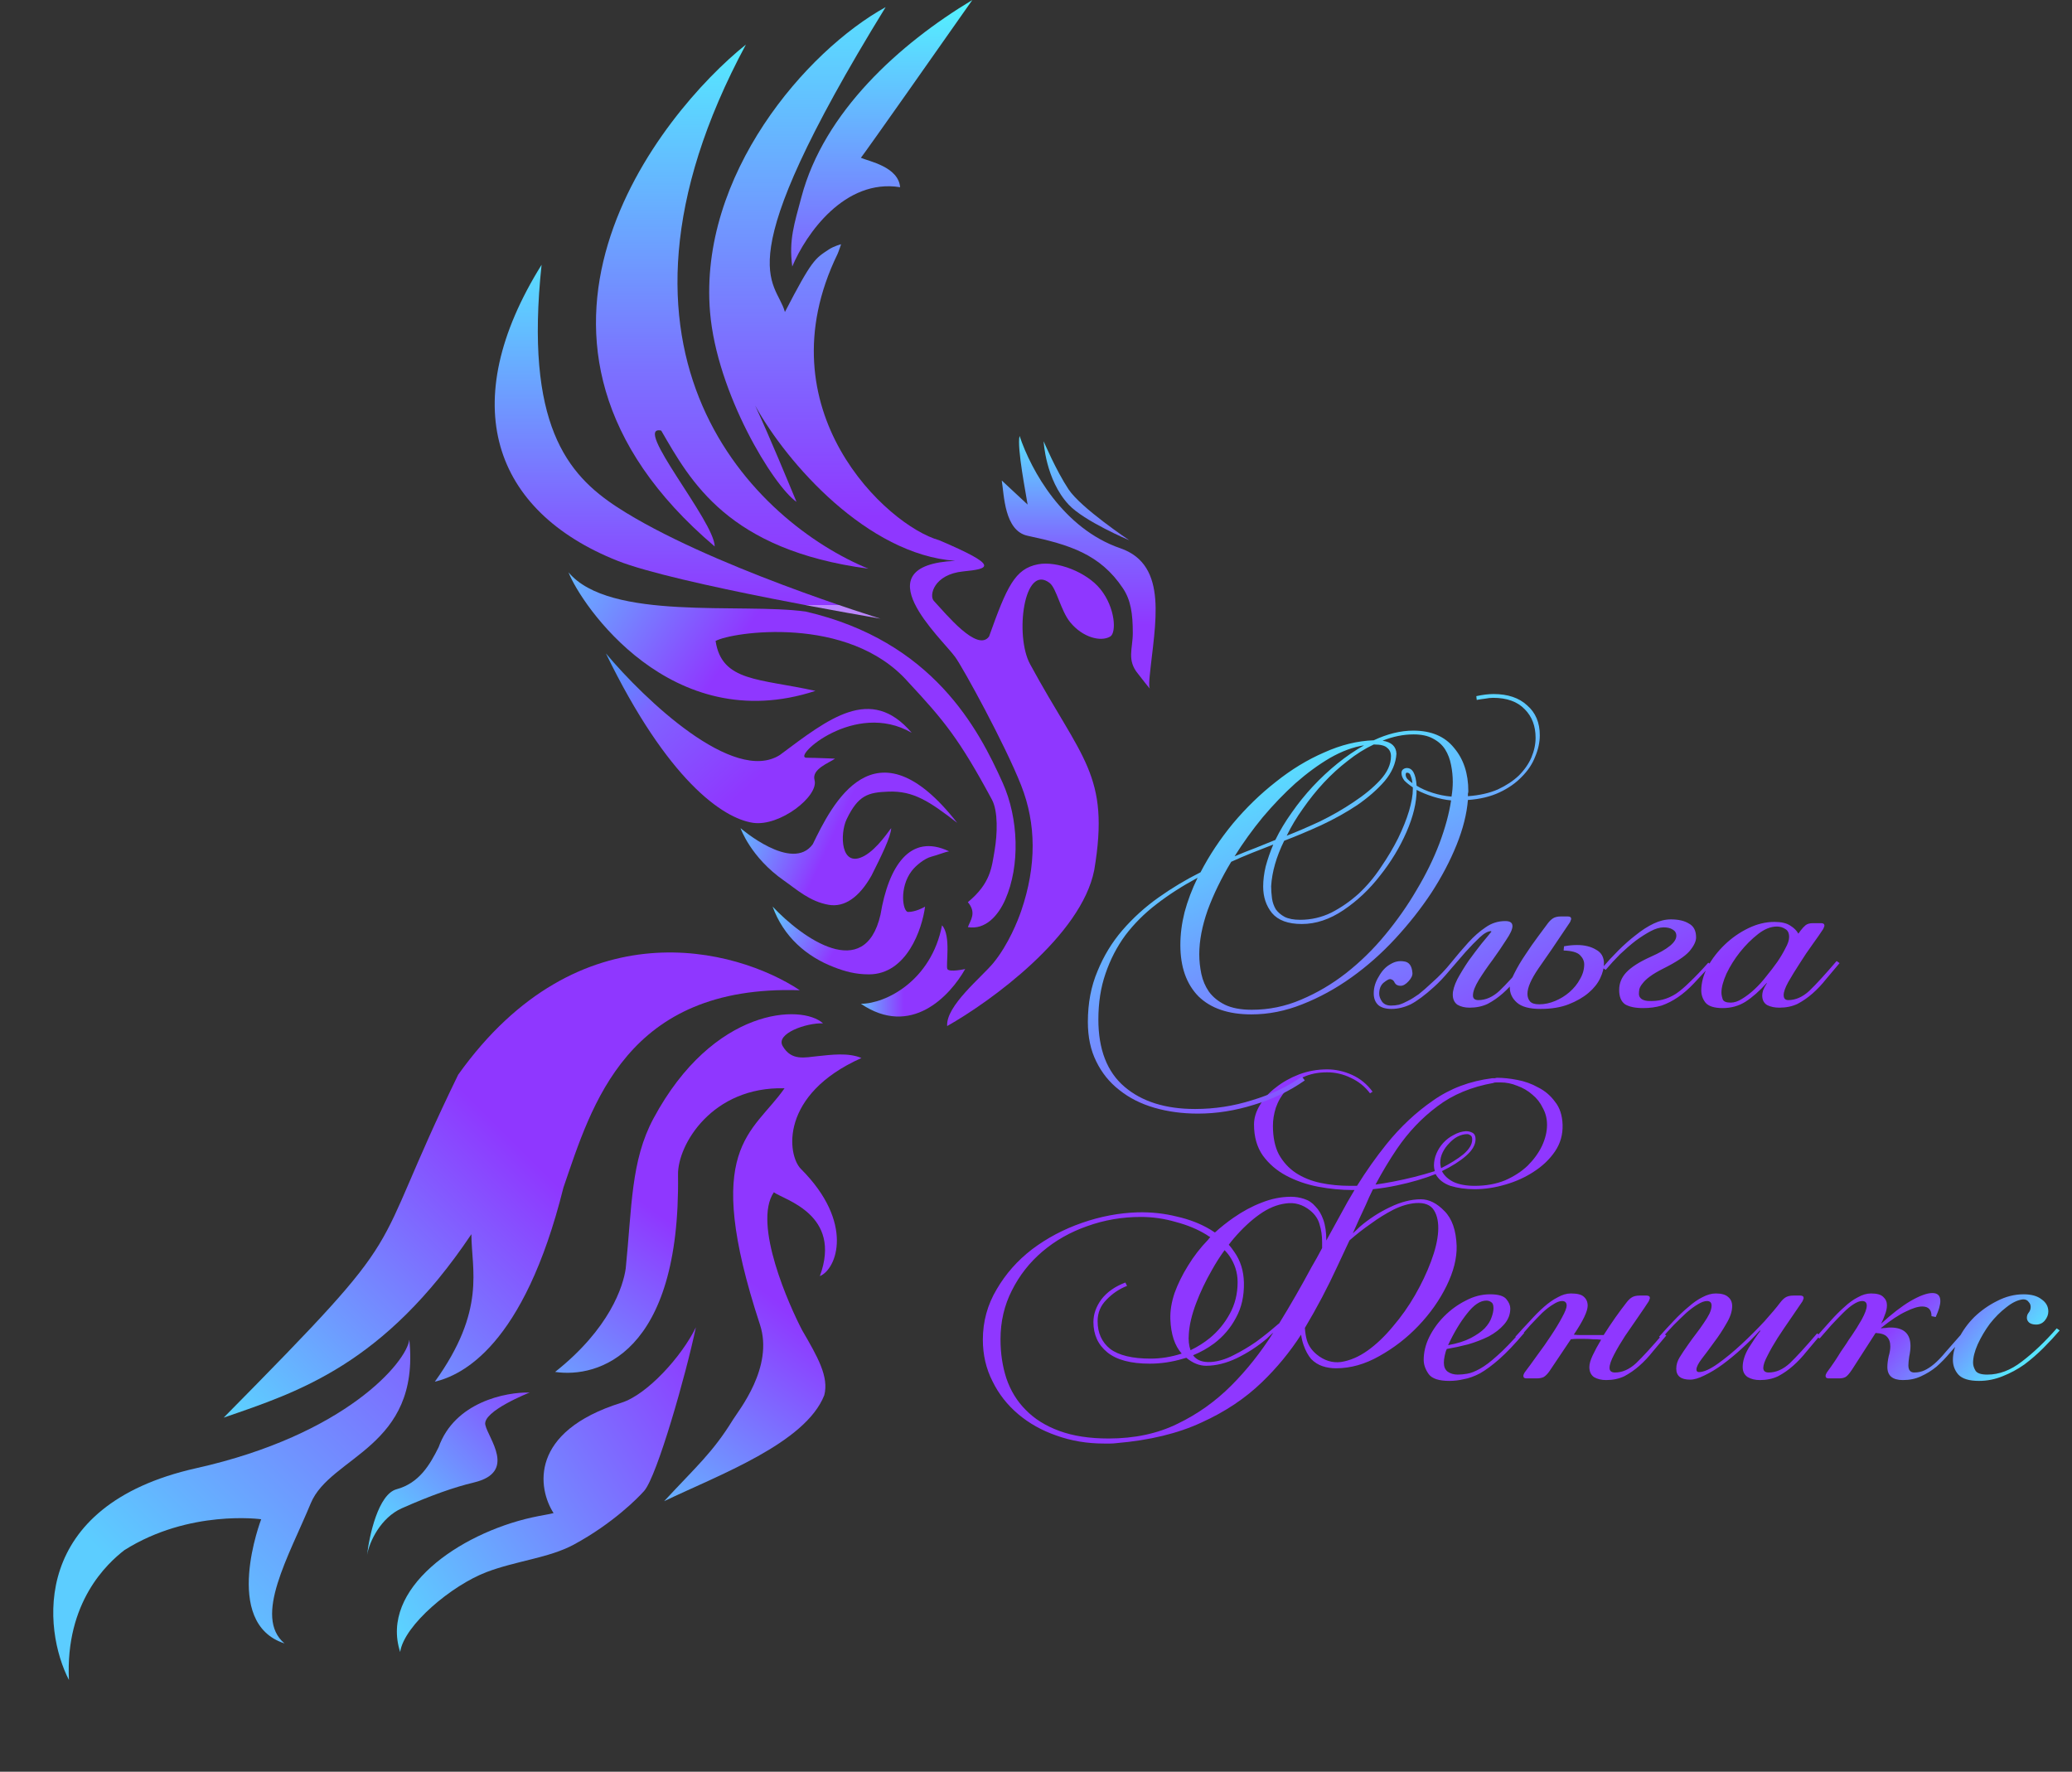<?xml version="1.0" encoding="UTF-8"?> <svg xmlns="http://www.w3.org/2000/svg" width="138" height="118" viewBox="0 0 138 118" fill="none"><rect x="0" y="0" width="138" height="118" fill="#333333" stroke="none"/><path d="M30.515 71.578C38.542 60.326 49.029 63.139 53.269 65.952C41.724 65.574 39.415 73.593 37.526 79.093C34.881 89.714 30.724 91.604 28.961 92.023C32.404 87.237 31.396 84.55 31.396 82.199C25.561 90.89 19.893 92.695 14.897 94.416C27.996 81.15 24.217 84.508 30.515 71.578Z" fill="url(#paint0_linear_749_5600)"></path><path d="M45.158 78.232C45.326 90.222 39.798 91.792 36.972 91.372C40.624 88.476 41.506 85.663 41.674 84.487C42.093 80.373 42.011 77.308 43.521 74.495C47.509 67.064 53.415 66.868 54.814 68.156C53.709 68.114 51.643 68.837 52.127 69.667C52.715 70.675 53.588 70.428 54.478 70.339C55.318 70.255 56.493 70.087 57.375 70.465C51.917 72.9 52.421 76.93 53.345 77.854C56.913 81.422 55.738 84.529 54.604 84.991C56.116 80.877 52.211 79.911 51.54 79.407C50.112 81.507 52.589 87.006 53.429 88.602C54.464 90.381 55.219 91.699 54.898 92.926C53.639 96.116 47.902 98.225 44.235 99.979C46.364 97.68 47.467 96.746 48.811 94.563C49.194 93.939 51.547 91.058 50.616 88.224C46.712 76.343 50.112 75.545 52.253 72.48C47.425 72.354 45.13 76.245 45.158 78.232Z" fill="url(#paint1_linear_749_5600)"></path><path d="M58.643 60.916C57.598 65.476 53.418 62.46 51.459 60.382C52.184 62.387 53.709 63.708 55.556 64.419C56.279 64.698 56.981 64.894 57.871 64.894C60.389 64.894 61.414 61.886 61.612 60.382C61.493 60.461 60.946 60.738 60.484 60.738C60.127 60.738 59.868 59.124 60.721 58.007C61.006 57.634 61.576 57.176 62.027 57.057C62.512 56.929 62.938 56.739 63.215 56.701C60.602 55.454 59.177 57.71 58.643 60.916Z" fill="url(#paint2_linear_749_5600)"></path><path d="M67.906 29.033C68.678 31.349 70.816 35.208 74.615 36.514C77.875 37.635 76.905 41.608 76.575 45.004C76.543 45.33 76.515 45.717 76.575 45.836C76.651 45.989 75.884 44.983 75.803 44.886C75.031 43.959 75.447 43.223 75.447 42.154C75.447 40.886 75.316 39.969 74.793 39.186C73.274 36.907 71.231 36.277 68.441 35.683C66.888 35.353 66.877 32.952 66.719 32.002L68.441 33.605C68.361 33.031 67.716 29.841 67.906 29.033Z" fill="url(#paint3_linear_749_5600)"></path><path d="M71.172 33.605C69.628 31.942 69.509 29.389 69.509 29.389C69.509 29.389 70.341 31.349 71.172 32.596C72.003 33.842 75.209 35.98 75.209 35.98C75.209 35.98 72.205 34.718 71.172 33.605Z" fill="url(#paint4_linear_749_5600)"></path><path d="M65.874 42.391C67.061 39.066 67.595 37.877 69.139 37.582C70.393 37.343 72.375 38.097 73.295 39.245C74.289 40.485 74.364 42.137 73.948 42.391C73.338 42.764 72.119 42.474 71.276 41.441C70.643 40.665 70.369 39.186 69.911 38.829C68.197 37.496 67.57 42.324 68.605 44.232C72.048 50.585 73.948 51.594 72.879 57.947C72.025 62.317 65.992 66.695 63.083 68.337C62.987 66.986 65.399 65.067 66.17 64.122C67.175 62.889 67.801 61.29 68.011 60.678C69.046 57.66 69.02 54.868 68.011 52.307C66.936 49.576 64.152 44.495 63.617 43.757C62.7 42.491 57.324 37.648 63.617 37.352C57.782 36.927 52.423 30.869 50.298 27.017C51.292 29.165 52.521 32.158 53.049 33.426C51.505 32.357 47.74 26.188 47.29 20.78C46.531 11.66 53.702 3.384 58.986 0.474C48.181 18.049 51.684 18.583 52.277 20.78C54.09 17.283 54.278 17.229 55.187 16.624C55.543 16.386 56.018 16.267 56.018 16.267C56.018 16.267 55.847 16.782 55.78 16.921C50.733 27.311 59.105 35.029 62.549 35.979C66.586 37.701 65.933 37.879 64.152 38.057C62.193 38.253 61.866 39.666 62.193 40.017C63.024 40.907 65.102 43.46 65.874 42.391Z" fill="url(#paint5_linear_749_5600)"></path><path d="M59.95 12.468C56.269 11.874 53.677 15.575 52.766 17.752C52.529 15.971 52.91 14.885 53.378 13.121C54.882 7.452 59.905 2.92 64.76 0C62.484 3.246 57.813 9.891 57.338 10.509C57.872 10.746 59.832 11.103 59.95 12.468Z" fill="url(#paint6_linear_749_5600)"></path><path d="M47.601 36.395C31.511 22.74 44.038 7.481 49.679 2.969C38.546 23.678 50.386 34.817 57.838 37.877C48.482 36.627 45.998 32.061 44.038 28.677C42.079 28.261 47.601 34.733 47.601 36.395Z" fill="url(#paint7_linear_749_5600)"></path><path d="M41.117 37.345C32.841 34.045 30.3 26.896 36.071 17.634C34.942 28.261 37.781 31.61 41.117 33.783C47.043 37.642 58.644 41.204 58.644 41.204C58.644 41.204 44.989 38.889 41.117 37.345Z" fill="url(#paint8_linear_749_5600)"></path><path d="M53.657 40.73C62.147 42.689 65.175 48.567 66.778 52.129C67.847 54.504 67.945 57.657 66.956 59.907C66.479 60.993 65.628 61.942 64.462 61.748C64.64 61.273 65.056 60.797 64.462 60.085C65.975 58.834 66.047 57.788 66.243 56.641C66.429 55.556 66.481 54.029 66.065 53.257C63.872 49.183 62.859 47.973 60.484 45.42C56.506 40.908 48.729 42.095 47.66 42.689C48.075 45.42 50.569 45.182 54.31 46.014C44.691 49.16 38.695 40.255 37.863 38.117C40.594 41.383 49.382 40.136 53.657 40.73Z" fill="url(#paint9_linear_749_5600)"></path><path d="M51.934 50.288C48.847 52.236 42.929 46.588 40.356 43.52C44.453 51.951 48.134 54.504 50.153 54.801C51.941 55.064 54.547 53.02 54.25 51.951C54.045 51.213 55.239 50.803 55.615 50.526C55.536 50.526 54.318 50.467 53.715 50.467C52.706 50.467 56.921 46.607 60.721 48.804C57.99 45.598 55.2 47.854 51.934 50.288Z" fill="url(#paint10_linear_749_5600)"></path><path d="M54.132 56.226C52.754 58.126 49.322 55.157 49.322 55.157C49.322 55.157 49.99 57.106 52.232 58.66C53.029 59.213 53.922 60.045 55.2 60.263C56.225 60.438 57.219 59.788 58.05 58.304C58.703 56.998 59.335 55.727 59.356 55.157C59.237 55.276 58.45 56.512 57.575 56.998C55.972 57.888 55.924 55.526 56.388 54.563C57.16 52.96 57.813 52.772 59.178 52.723C60.841 52.663 61.909 53.376 63.75 54.801C58.228 47.736 55.378 53.673 54.132 56.226Z" fill="url(#paint11_linear_749_5600)"></path><path d="M62.741 61.629C62.028 65.31 59 66.853 57.338 66.853C60.663 69.11 63.255 66.359 64.284 64.538C64.284 64.538 63.216 64.775 63.097 64.538C62.978 64.3 63.358 62.294 62.741 61.629Z" fill="url(#paint12_linear_749_5600)"></path><path d="M42.904 99.294C43.761 98.32 45.696 91.523 46.347 88.4C45.408 90.344 43.099 92.888 41.388 93.423C35.23 95.349 35.809 99.127 36.869 100.775C36.609 100.848 35.99 100.939 35.431 101.064C30.554 102.152 25.289 105.82 26.652 110.025C26.912 108.235 30.093 105.582 32.406 104.703C34.39 103.949 36.571 103.763 38.217 102.873C40.807 101.473 42.491 99.765 42.904 99.294Z" fill="url(#paint13_linear_749_5600)"></path><path d="M29.214 96.384C30.285 93.373 33.702 92.704 35.277 92.745C35.277 92.745 32.13 93.983 32.322 94.892C32.515 95.802 34.448 98.046 31.565 98.735C30.247 99.05 28.694 99.596 26.76 100.454C25.367 101.073 24.596 102.667 24.446 103.577C24.597 102.25 25.201 99.515 26.412 99.186C27.925 98.775 28.63 97.556 29.214 96.384Z" fill="url(#paint14_linear_749_5600)"></path><path d="M20.698 100.12C21.999 96.971 28.003 96.425 27.262 89.219C27.086 90.709 23.021 95.558 13.071 97.783C1.935 100.274 2.863 108.551 4.591 111.889C4.339 106.683 7.152 104.122 8.285 103.241C12.61 100.512 17.396 101.184 17.396 101.184C17.396 101.184 14.736 108.096 18.949 109.454C16.85 107.691 19.243 103.639 20.698 100.12Z" fill="url(#paint15_linear_749_5600)"></path><path d="M90.576 81.694C91.192 81.171 91.855 80.742 92.564 80.406C93.292 80.051 93.983 79.874 94.636 79.874C95.177 79.874 95.7 80.135 96.204 80.658C96.708 81.162 96.979 81.937 97.016 82.982C97.035 83.803 96.811 84.69 96.344 85.642C95.877 86.594 95.252 87.481 94.468 88.302C93.703 89.105 92.835 89.777 91.864 90.318C90.912 90.859 89.951 91.13 88.98 91.13C88.663 91.13 88.364 91.083 88.084 90.99C87.804 90.897 87.552 90.738 87.328 90.514C87.123 90.271 86.955 89.963 86.824 89.59C86.749 89.385 86.693 89.151 86.656 88.89C85.909 90.047 85.041 91.102 84.052 92.054C82.932 93.137 81.588 94.033 80.02 94.742C78.452 95.47 76.567 95.927 74.364 96.114C74.215 96.133 74.075 96.142 73.944 96.142H73.524C72.404 96.142 71.349 95.965 70.36 95.61C69.389 95.274 68.54 94.798 67.812 94.182C67.084 93.566 66.515 92.838 66.104 91.998C65.675 91.158 65.46 90.234 65.46 89.226C65.46 88.013 65.768 86.893 66.384 85.866C66.981 84.839 67.765 83.953 68.736 83.206C69.725 82.459 70.836 81.871 72.068 81.442C73.3 81.013 74.541 80.779 75.792 80.742C76.688 80.723 77.547 80.817 78.368 81.022C79.208 81.209 79.955 81.498 80.608 81.89L80.916 82.086C81.308 81.731 81.719 81.405 82.148 81.106C82.764 80.677 83.389 80.341 84.024 80.098C84.677 79.837 85.331 79.706 85.984 79.706C86.283 79.706 86.572 79.753 86.852 79.846C87.151 79.939 87.403 80.107 87.608 80.35C87.832 80.574 88.009 80.873 88.14 81.246C88.271 81.619 88.336 82.077 88.336 82.618C88.803 81.759 89.269 80.91 89.736 80.07C89.885 79.809 90.044 79.538 90.212 79.258H90.1C89.335 79.258 88.56 79.183 87.776 79.034C87.011 78.885 86.311 78.642 85.676 78.306C85.041 77.97 84.519 77.522 84.108 76.962C83.716 76.402 83.52 75.711 83.52 74.89C83.52 74.461 83.651 74.031 83.912 73.602C84.173 73.154 84.528 72.762 84.976 72.426C85.424 72.071 85.937 71.782 86.516 71.558C87.113 71.334 87.739 71.222 88.392 71.222C88.952 71.222 89.503 71.343 90.044 71.586C90.585 71.829 91.043 72.202 91.416 72.706L91.248 72.818C90.912 72.37 90.483 72.025 89.96 71.782C89.456 71.539 88.933 71.418 88.392 71.418C87.776 71.418 87.235 71.53 86.768 71.754C86.32 71.978 85.947 72.267 85.648 72.622C85.349 72.958 85.125 73.341 84.976 73.77C84.845 74.181 84.78 74.582 84.78 74.974C84.78 75.739 84.911 76.374 85.172 76.878C85.452 77.382 85.825 77.793 86.292 78.11C86.777 78.427 87.328 78.651 87.944 78.782C88.56 78.913 89.223 78.978 89.932 78.978H90.38C90.996 77.989 91.649 77.065 92.34 76.206C93.273 75.049 94.309 74.078 95.448 73.294C96.587 72.491 97.903 71.997 99.396 71.81C99.452 71.81 99.508 71.81 99.564 71.81C99.62 71.791 99.676 71.782 99.732 71.782C100.124 71.782 100.563 71.829 101.048 71.922C101.552 72.015 102.019 72.183 102.448 72.426C102.896 72.65 103.269 72.967 103.568 73.378C103.885 73.77 104.053 74.283 104.072 74.918C104.091 75.571 103.923 76.159 103.568 76.682C103.213 77.205 102.747 77.653 102.168 78.026C101.608 78.399 100.973 78.689 100.264 78.894C99.573 79.099 98.892 79.202 98.22 79.202C97.623 79.202 97.081 79.127 96.596 78.978C96.129 78.81 95.803 78.549 95.616 78.194C94.869 78.493 94.011 78.745 93.04 78.95C92.517 79.062 91.985 79.146 91.444 79.202C91.276 79.538 91.117 79.883 90.968 80.238C90.669 80.873 90.38 81.507 90.1 82.142C90.249 82.011 90.408 81.862 90.576 81.694ZM84.388 89.142C83.772 89.665 83.1 90.103 82.372 90.458C81.663 90.794 80.981 90.962 80.328 90.962C79.88 90.962 79.441 90.785 79.012 90.43C78.956 90.449 78.891 90.467 78.816 90.486C78.069 90.71 77.323 90.822 76.576 90.822C75.307 90.822 74.364 90.57 73.748 90.066C73.132 89.562 72.824 88.89 72.824 88.05C72.824 87.527 73.001 87.023 73.356 86.538C73.729 86.053 74.261 85.679 74.952 85.418L75.064 85.642C74.541 85.847 74.084 86.155 73.692 86.566C73.3 86.958 73.104 87.434 73.104 87.994C73.104 88.778 73.384 89.394 73.944 89.842C74.523 90.271 75.419 90.486 76.632 90.486C77.323 90.486 78.013 90.374 78.704 90.15C78.237 89.627 77.985 88.862 77.948 87.854C77.929 87.313 78.023 86.734 78.228 86.118C78.452 85.502 78.751 84.895 79.124 84.298C79.497 83.682 79.945 83.103 80.468 82.562C80.505 82.506 80.552 82.45 80.608 82.394C80.533 82.357 80.459 82.31 80.384 82.254C79.787 81.881 79.096 81.591 78.312 81.386C77.547 81.162 76.772 81.05 75.988 81.05C74.737 81.05 73.543 81.255 72.404 81.666C71.284 82.058 70.295 82.618 69.436 83.346C68.577 84.074 67.896 84.942 67.392 85.95C66.888 86.939 66.636 88.022 66.636 89.198C66.636 90.131 66.767 90.999 67.028 91.802C67.308 92.623 67.737 93.323 68.316 93.902C68.895 94.499 69.641 94.966 70.556 95.302C71.471 95.638 72.563 95.806 73.832 95.806C75.568 95.806 77.099 95.479 78.424 94.826C79.749 94.191 80.944 93.342 82.008 92.278C83.035 91.251 83.968 90.075 84.808 88.75C84.677 88.862 84.537 88.993 84.388 89.142ZM89.064 84.354C88.429 85.735 87.711 87.098 86.908 88.442C86.927 88.741 86.973 89.021 87.048 89.282C87.16 89.637 87.375 89.945 87.692 90.206C88.196 90.617 88.737 90.785 89.316 90.71C89.913 90.617 90.501 90.365 91.08 89.954C91.659 89.543 92.219 89.011 92.76 88.358C93.32 87.705 93.815 87.005 94.244 86.258C94.673 85.511 95.028 84.765 95.308 84.018C95.588 83.271 95.747 82.609 95.784 82.03C95.821 81.433 95.728 80.957 95.504 80.602C95.28 80.247 94.879 80.089 94.3 80.126C93.815 80.163 93.311 80.313 92.788 80.574C92.284 80.835 91.789 81.143 91.304 81.498C90.819 81.834 90.352 82.198 89.904 82.59L89.876 82.618C89.615 83.178 89.344 83.757 89.064 84.354ZM92.788 78.698C93.759 78.511 94.683 78.278 95.56 77.998C95.523 77.849 95.504 77.727 95.504 77.634C95.504 77.354 95.56 77.083 95.672 76.822C95.784 76.561 95.933 76.327 96.12 76.122C96.325 75.898 96.559 75.721 96.82 75.59C97.081 75.441 97.352 75.357 97.632 75.338C97.8 75.338 97.949 75.375 98.08 75.45C98.211 75.525 98.276 75.665 98.276 75.87C98.276 76.243 98.061 76.617 97.632 76.99C97.221 77.345 96.689 77.681 96.036 77.998C96.185 78.297 96.447 78.539 96.82 78.726C97.193 78.894 97.66 78.978 98.22 78.978C98.967 78.978 99.639 78.857 100.236 78.614C100.833 78.353 101.337 78.026 101.748 77.634C102.159 77.223 102.476 76.785 102.7 76.318C102.924 75.833 103.036 75.366 103.036 74.918C103.036 74.507 102.943 74.134 102.756 73.798C102.588 73.443 102.355 73.145 102.056 72.902C101.757 72.641 101.421 72.445 101.048 72.314C100.693 72.165 100.32 72.09 99.928 72.09H99.676C99.601 72.09 99.527 72.099 99.452 72.118H99.508C98.015 72.379 96.755 72.902 95.728 73.686C94.701 74.451 93.805 75.394 93.04 76.514C92.536 77.261 92.06 78.054 91.612 78.894C92.004 78.838 92.396 78.773 92.788 78.698ZM82.204 83.374C82.615 83.953 82.829 84.634 82.848 85.418C82.867 86.314 82.689 87.098 82.316 87.77C81.961 88.442 81.476 89.011 80.86 89.478C80.431 89.795 79.964 90.057 79.46 90.262C79.703 90.598 80.104 90.747 80.664 90.71C81.149 90.673 81.644 90.523 82.148 90.262C82.671 90.001 83.175 89.702 83.66 89.366C84.145 89.011 84.612 88.638 85.06 88.246L85.2 88.134C85.947 86.921 86.665 85.67 87.356 84.382C87.599 83.971 87.832 83.551 88.056 83.122V82.73C88.056 82.301 88 81.909 87.888 81.554C87.795 81.199 87.589 80.891 87.272 80.63C86.768 80.219 86.217 80.061 85.62 80.154C85.041 80.229 84.463 80.471 83.884 80.882C83.305 81.293 82.736 81.825 82.176 82.478C82.064 82.609 81.952 82.749 81.84 82.898C81.971 83.047 82.092 83.206 82.204 83.374ZM80.58 89.114C81.121 88.666 81.56 88.134 81.896 87.518C82.251 86.883 82.428 86.174 82.428 85.39C82.428 84.755 82.241 84.167 81.868 83.626C81.775 83.495 81.672 83.374 81.56 83.262C81.261 83.673 80.981 84.111 80.72 84.578C80.291 85.325 79.936 86.071 79.656 86.818C79.376 87.565 79.217 88.237 79.18 88.834C79.143 89.245 79.18 89.609 79.292 89.926C79.759 89.702 80.188 89.431 80.58 89.114ZM95.924 77.438C95.924 77.531 95.943 77.653 95.98 77.802C96.577 77.503 97.072 77.195 97.464 76.878C97.856 76.542 98.052 76.215 98.052 75.898C98.052 75.749 98.015 75.655 97.94 75.618C97.865 75.562 97.791 75.534 97.716 75.534C97.511 75.534 97.296 75.59 97.072 75.702C96.867 75.814 96.68 75.963 96.512 76.15C96.344 76.318 96.204 76.514 96.092 76.738C95.98 76.962 95.924 77.195 95.924 77.438ZM96.445 89.59C97.061 89.478 97.565 89.319 97.957 89.114C98.349 88.909 98.657 88.694 98.881 88.47C99.105 88.227 99.254 87.994 99.329 87.77C99.422 87.527 99.469 87.313 99.469 87.126C99.469 86.921 99.422 86.79 99.329 86.734C99.235 86.659 99.123 86.622 98.993 86.622C98.582 86.622 98.153 86.911 97.705 87.49C97.257 88.05 96.837 88.75 96.445 89.59ZM97.089 91.55C97.275 91.55 97.481 91.531 97.705 91.494C97.947 91.457 98.237 91.345 98.573 91.158C98.909 90.971 99.291 90.682 99.721 90.29C100.169 89.898 100.701 89.347 101.317 88.638L101.513 88.778C100.897 89.506 100.346 90.085 99.861 90.514C99.394 90.925 98.965 91.242 98.573 91.466C98.181 91.671 97.817 91.802 97.481 91.858C97.163 91.933 96.846 91.97 96.529 91.97C95.838 91.97 95.381 91.821 95.157 91.522C94.933 91.205 94.821 90.887 94.821 90.57C94.821 90.066 94.942 89.562 95.185 89.058C95.446 88.535 95.782 88.069 96.193 87.658C96.622 87.229 97.098 86.883 97.621 86.622C98.143 86.342 98.685 86.202 99.245 86.202C99.805 86.202 100.169 86.314 100.337 86.538C100.505 86.743 100.589 86.949 100.589 87.154C100.589 87.546 100.449 87.901 100.169 88.218C99.907 88.517 99.571 88.778 99.161 89.002C98.75 89.207 98.293 89.385 97.789 89.534C97.285 89.665 96.809 89.767 96.361 89.842C96.305 89.954 96.258 90.103 96.221 90.29C96.183 90.458 96.165 90.617 96.165 90.766C96.165 91.027 96.249 91.223 96.417 91.354C96.603 91.485 96.827 91.55 97.089 91.55ZM106.975 91.914C106.657 91.914 106.387 91.849 106.163 91.718C105.957 91.569 105.855 91.345 105.855 91.046C105.855 90.841 105.929 90.579 106.079 90.262C106.228 89.945 106.415 89.599 106.639 89.226C106.471 89.207 106.293 89.198 106.107 89.198C105.92 89.179 105.705 89.17 105.463 89.17C105.313 89.17 105.173 89.17 105.043 89.17C104.912 89.17 104.772 89.179 104.623 89.198L103.195 91.326C103.064 91.513 102.933 91.643 102.803 91.718C102.672 91.774 102.532 91.802 102.383 91.802H101.655C101.524 91.802 101.459 91.746 101.459 91.634C101.459 91.578 101.487 91.503 101.543 91.41C101.785 91.093 102.065 90.71 102.383 90.262C102.719 89.814 103.027 89.375 103.307 88.946C103.605 88.498 103.848 88.097 104.035 87.742C104.24 87.369 104.343 87.107 104.343 86.958C104.343 86.753 104.24 86.65 104.035 86.65C103.867 86.65 103.671 86.725 103.447 86.874C103.223 87.005 102.98 87.191 102.719 87.434C102.476 87.677 102.215 87.947 101.935 88.246C101.673 88.545 101.412 88.843 101.151 89.142L100.927 89.03C101.263 88.657 101.589 88.302 101.907 87.966C102.224 87.611 102.532 87.303 102.831 87.042C103.148 86.762 103.456 86.547 103.755 86.398C104.053 86.23 104.343 86.146 104.623 86.146C105.052 86.146 105.341 86.221 105.491 86.37C105.659 86.519 105.743 86.715 105.743 86.958C105.743 87.331 105.435 87.975 104.819 88.89C104.968 88.909 105.117 88.918 105.267 88.918C105.416 88.918 105.584 88.918 105.771 88.918H106.807C107.068 88.507 107.329 88.115 107.591 87.742C107.871 87.35 108.113 87.023 108.319 86.762C108.431 86.613 108.543 86.501 108.655 86.426C108.785 86.333 108.972 86.286 109.215 86.286H109.663C109.812 86.286 109.887 86.342 109.887 86.454C109.887 86.473 109.877 86.501 109.859 86.538C109.859 86.557 109.84 86.603 109.803 86.678C109.635 86.939 109.401 87.285 109.103 87.714C108.823 88.125 108.533 88.545 108.235 88.974C107.955 89.403 107.712 89.814 107.507 90.206C107.301 90.598 107.199 90.897 107.199 91.102C107.199 91.307 107.32 91.41 107.563 91.41C108.048 91.41 108.515 91.205 108.963 90.794C109.411 90.365 110.017 89.702 110.783 88.806L110.979 88.946C110.68 89.301 110.381 89.655 110.083 90.01C109.803 90.365 109.504 90.682 109.187 90.962C108.869 91.242 108.533 91.475 108.179 91.662C107.824 91.83 107.423 91.914 106.975 91.914ZM117.215 91.914C116.898 91.914 116.627 91.849 116.403 91.718C116.179 91.569 116.067 91.345 116.067 91.046C116.067 90.654 116.198 90.234 116.459 89.786C116.739 89.338 117 88.955 117.243 88.638L117.215 88.61C116.842 89.021 116.44 89.422 116.011 89.814C115.582 90.206 115.152 90.561 114.723 90.878C114.312 91.177 113.911 91.419 113.519 91.606C113.146 91.793 112.828 91.886 112.567 91.886C111.951 91.886 111.643 91.643 111.643 91.158C111.643 90.897 111.718 90.645 111.867 90.402C112.016 90.159 112.203 89.879 112.427 89.562C112.595 89.319 112.772 89.077 112.959 88.834C113.146 88.591 113.314 88.358 113.463 88.134C113.631 87.891 113.762 87.677 113.855 87.49C113.948 87.285 113.995 87.107 113.995 86.958C113.995 86.753 113.892 86.65 113.687 86.65C113.519 86.65 113.314 86.725 113.071 86.874C112.847 87.005 112.595 87.191 112.315 87.434C112.054 87.677 111.774 87.947 111.475 88.246C111.195 88.545 110.924 88.843 110.663 89.142L110.495 89.03C110.831 88.657 111.158 88.302 111.475 87.966C111.811 87.611 112.138 87.303 112.455 87.042C112.772 86.762 113.08 86.547 113.379 86.398C113.696 86.23 113.995 86.146 114.275 86.146C114.648 86.146 114.919 86.221 115.087 86.37C115.274 86.519 115.367 86.725 115.367 86.986C115.367 87.341 115.236 87.733 114.975 88.162C114.732 88.591 114.462 89.002 114.163 89.394C113.883 89.786 113.612 90.15 113.351 90.486C113.108 90.803 112.987 91.046 112.987 91.214C112.987 91.326 113.043 91.382 113.155 91.382C113.472 91.382 113.892 91.195 114.415 90.822C114.938 90.449 115.47 90.01 116.011 89.506C116.552 89.002 117.056 88.498 117.523 87.994C117.99 87.471 118.335 87.061 118.559 86.762C118.671 86.613 118.783 86.501 118.895 86.426C119.026 86.333 119.212 86.286 119.455 86.286H119.903C120.052 86.286 120.127 86.342 120.127 86.454C120.127 86.473 120.118 86.501 120.099 86.538C120.099 86.557 120.08 86.603 120.043 86.678C119.819 87.014 119.558 87.397 119.259 87.826C118.96 88.255 118.671 88.685 118.391 89.114C118.13 89.525 117.906 89.917 117.719 90.29C117.532 90.645 117.439 90.915 117.439 91.102C117.439 91.307 117.56 91.41 117.803 91.41C118.288 91.41 118.755 91.205 119.203 90.794C119.651 90.365 120.258 89.702 121.023 88.806L121.219 88.946C120.92 89.301 120.622 89.655 120.323 90.01C120.043 90.365 119.744 90.682 119.427 90.962C119.11 91.242 118.774 91.475 118.419 91.662C118.064 91.83 117.663 91.914 117.215 91.914ZM126.739 91.914C126.048 91.914 125.703 91.625 125.703 91.046C125.703 90.841 125.731 90.607 125.787 90.346C125.862 90.085 125.899 89.861 125.899 89.674C125.899 89.394 125.824 89.179 125.675 89.03C125.544 88.881 125.292 88.797 124.919 88.778L123.351 91.214C123.164 91.494 123.015 91.662 122.903 91.718C122.791 91.774 122.66 91.802 122.511 91.802H121.783C121.652 91.802 121.587 91.746 121.587 91.634C121.587 91.578 121.615 91.503 121.671 91.41C121.876 91.13 122.054 90.878 122.203 90.654C122.352 90.43 122.483 90.225 122.595 90.038C122.726 89.851 122.847 89.674 122.959 89.506C123.071 89.319 123.202 89.123 123.351 88.918C123.556 88.619 123.771 88.274 123.995 87.882C124.219 87.471 124.331 87.163 124.331 86.958C124.331 86.753 124.228 86.65 124.023 86.65C123.855 86.65 123.659 86.725 123.435 86.874C123.23 87.005 123.006 87.191 122.763 87.434C122.52 87.677 122.259 87.947 121.979 88.246C121.718 88.545 121.456 88.843 121.195 89.142L120.971 89.03C121.307 88.657 121.624 88.302 121.923 87.966C122.24 87.611 122.548 87.303 122.847 87.042C123.146 86.762 123.444 86.547 123.743 86.398C124.042 86.23 124.331 86.146 124.611 86.146C125.003 86.146 125.274 86.221 125.423 86.37C125.591 86.519 125.675 86.706 125.675 86.93C125.675 87.135 125.628 87.35 125.535 87.574C125.46 87.798 125.376 87.994 125.283 88.162C125.992 87.509 126.646 87.005 127.243 86.65C127.859 86.295 128.344 86.118 128.699 86.118C129.054 86.118 129.231 86.295 129.231 86.65C129.231 86.911 129.128 87.266 128.923 87.714L128.643 87.658C128.643 87.229 128.438 87.014 128.027 87.014C127.747 87.014 127.383 87.126 126.935 87.35C126.487 87.555 125.936 87.919 125.283 88.442V88.47C125.395 88.451 125.498 88.442 125.591 88.442C125.703 88.423 125.806 88.414 125.899 88.414C126.795 88.414 127.243 88.825 127.243 89.646C127.243 89.851 127.215 90.085 127.159 90.346C127.122 90.589 127.103 90.785 127.103 90.934C127.103 91.251 127.234 91.41 127.495 91.41C127.738 91.41 127.962 91.363 128.167 91.27C128.372 91.177 128.587 91.037 128.811 90.85C129.054 90.645 129.306 90.383 129.567 90.066C129.847 89.749 130.183 89.366 130.575 88.918L130.771 89.058C130.472 89.413 130.174 89.758 129.875 90.094C129.595 90.43 129.296 90.738 128.979 91.018C128.662 91.279 128.316 91.494 127.943 91.662C127.588 91.83 127.187 91.914 126.739 91.914ZM137.179 88.61C136.861 88.983 136.497 89.375 136.087 89.786C135.695 90.178 135.275 90.542 134.827 90.878C134.379 91.195 133.893 91.457 133.371 91.662C132.867 91.867 132.344 91.97 131.803 91.97C131.149 91.97 130.692 91.83 130.431 91.55C130.188 91.27 130.067 90.943 130.067 90.57C130.067 90.122 130.197 89.646 130.459 89.142C130.72 88.619 131.065 88.143 131.495 87.714C131.943 87.285 132.447 86.93 133.007 86.65C133.585 86.351 134.173 86.202 134.771 86.202C135.293 86.202 135.695 86.314 135.975 86.538C136.273 86.743 136.423 87.014 136.423 87.35C136.423 87.555 136.348 87.751 136.199 87.938C136.049 88.125 135.853 88.218 135.611 88.218C135.405 88.218 135.247 88.171 135.135 88.078C135.041 87.985 134.995 87.882 134.995 87.77C134.995 87.639 135.032 87.527 135.107 87.434C135.2 87.322 135.247 87.191 135.247 87.042C135.247 86.911 135.2 86.799 135.107 86.706C135.032 86.594 134.911 86.538 134.743 86.538C134.388 86.575 134.015 86.753 133.623 87.07C133.231 87.369 132.867 87.733 132.531 88.162C132.213 88.591 131.943 89.049 131.719 89.534C131.513 90.001 131.411 90.411 131.411 90.766C131.411 90.934 131.467 91.111 131.579 91.298C131.691 91.466 131.952 91.55 132.363 91.55C133.147 91.55 133.912 91.261 134.659 90.682C135.424 90.103 136.199 89.366 136.983 88.47L137.179 88.61Z" fill="url(#paint16_linear_749_5600)"></path><path d="M86.902 71.956C85.894 72.665 84.765 73.207 83.514 73.58C82.263 73.972 81.022 74.168 79.79 74.168C78.745 74.168 77.774 74.037 76.878 73.776C75.982 73.515 75.207 73.123 74.554 72.6C73.901 72.096 73.387 71.461 73.014 70.696C72.641 69.949 72.454 69.072 72.454 68.064C72.454 66.813 72.669 65.684 73.098 64.676C73.509 63.668 74.059 62.763 74.75 61.96C75.459 61.139 76.262 60.411 77.158 59.776C78.054 59.141 78.987 58.581 79.958 58.096C80.537 56.976 81.255 55.893 82.114 54.848C82.991 53.803 83.943 52.879 84.97 52.076C85.997 51.255 87.07 50.601 88.19 50.116C89.31 49.612 90.411 49.341 91.494 49.304C92.409 48.875 93.286 48.66 94.126 48.66C95.321 48.66 96.226 49.043 96.842 49.808C97.477 50.555 97.794 51.516 97.794 52.692C97.794 52.748 97.785 52.804 97.766 52.86C97.766 52.916 97.766 52.972 97.766 53.028C98.531 52.972 99.194 52.823 99.754 52.58C100.314 52.319 100.781 52.011 101.154 51.656C101.527 51.283 101.807 50.881 101.994 50.452C102.181 50.004 102.274 49.565 102.274 49.136C102.274 48.352 102.031 47.717 101.546 47.232C101.061 46.728 100.361 46.476 99.446 46.476C99.278 46.476 99.101 46.495 98.914 46.532C98.746 46.551 98.559 46.579 98.354 46.616L98.326 46.364C98.755 46.271 99.138 46.224 99.474 46.224C100.426 46.224 101.173 46.476 101.714 46.98C102.274 47.465 102.554 48.128 102.554 48.968C102.554 49.435 102.451 49.911 102.246 50.396C102.059 50.881 101.761 51.329 101.35 51.74C100.958 52.151 100.463 52.496 99.866 52.776C99.269 53.056 98.569 53.224 97.766 53.28C97.691 54.213 97.439 55.212 97.01 56.276C96.581 57.34 96.021 58.404 95.33 59.468C94.639 60.513 93.837 61.531 92.922 62.52C92.026 63.491 91.055 64.349 90.01 65.096C88.965 65.843 87.873 66.44 86.734 66.888C85.614 67.336 84.485 67.56 83.346 67.56C81.815 67.56 80.639 67.159 79.818 66.356C79.015 65.535 78.614 64.396 78.614 62.94C78.614 62.231 78.707 61.503 78.894 60.756C79.099 59.991 79.389 59.225 79.762 58.46C78.754 59.001 77.839 59.589 77.018 60.224C76.215 60.84 75.525 61.531 74.946 62.296C74.386 63.061 73.947 63.911 73.63 64.844C73.313 65.759 73.154 66.776 73.154 67.896C73.154 69.893 73.733 71.387 74.89 72.376C76.047 73.365 77.615 73.86 79.594 73.86C80.901 73.86 82.17 73.664 83.402 73.272C84.653 72.899 85.754 72.376 86.706 71.704L86.902 71.956ZM84.802 56.248C84.317 56.435 83.841 56.621 83.374 56.808C82.907 56.995 82.45 57.191 82.002 57.396C81.349 58.479 80.826 59.552 80.434 60.616C80.061 61.68 79.874 62.66 79.874 63.556C79.874 63.985 79.921 64.424 80.014 64.872C80.107 65.301 80.275 65.693 80.518 66.048C80.779 66.403 81.134 66.692 81.582 66.916C82.049 67.14 82.646 67.252 83.374 67.252C84.513 67.252 85.605 67.028 86.65 66.58C87.714 66.132 88.713 65.544 89.646 64.816C90.598 64.069 91.466 63.22 92.25 62.268C93.053 61.297 93.753 60.299 94.35 59.272C94.966 58.245 95.47 57.219 95.862 56.192C96.254 55.147 96.515 54.185 96.646 53.308C96.254 53.271 95.853 53.187 95.442 53.056C95.031 52.925 94.667 52.776 94.35 52.608C94.35 53.448 94.126 54.381 93.678 55.408C93.23 56.435 92.642 57.405 91.914 58.32C91.205 59.235 90.393 60 89.478 60.616C88.563 61.232 87.639 61.54 86.706 61.54C85.791 61.54 85.129 61.297 84.718 60.812C84.326 60.327 84.13 59.739 84.13 59.048C84.13 58.619 84.186 58.171 84.298 57.704C84.429 57.219 84.597 56.733 84.802 56.248ZM93.006 50.2C92.969 50.835 92.707 51.441 92.222 52.02C91.737 52.58 91.13 53.112 90.402 53.616C89.674 54.101 88.871 54.549 87.994 54.96C87.135 55.352 86.314 55.697 85.53 55.996C85.007 57.06 84.718 58.068 84.662 59.02C84.662 59.281 84.681 59.552 84.718 59.832C84.755 60.093 84.839 60.336 84.97 60.56C85.119 60.765 85.315 60.933 85.558 61.064C85.819 61.195 86.165 61.26 86.594 61.26C87.322 61.26 88.013 61.101 88.666 60.784C89.319 60.448 89.926 60.028 90.486 59.524C91.046 59.001 91.541 58.413 91.97 57.76C92.418 57.107 92.801 56.463 93.118 55.828C93.435 55.175 93.678 54.568 93.846 54.008C94.014 53.429 94.098 52.953 94.098 52.58V52.44C93.874 52.291 93.687 52.141 93.538 51.992C93.407 51.824 93.342 51.656 93.342 51.488C93.342 51.376 93.379 51.292 93.454 51.236C93.529 51.18 93.613 51.152 93.706 51.152C94.079 51.152 94.294 51.544 94.35 52.328C94.649 52.515 95.003 52.673 95.414 52.804C95.825 52.935 96.245 53.019 96.674 53.056C96.73 52.72 96.758 52.393 96.758 52.076C96.758 51.703 96.721 51.329 96.646 50.956C96.571 50.564 96.441 50.219 96.254 49.92C96.067 49.621 95.797 49.379 95.442 49.192C95.106 49.005 94.677 48.912 94.154 48.912C93.463 48.912 92.773 49.052 92.082 49.332C92.679 49.425 92.987 49.715 93.006 50.2ZM91.494 49.584C90.897 49.864 90.318 50.228 89.758 50.676C89.198 51.105 88.666 51.591 88.162 52.132C87.677 52.655 87.219 53.224 86.79 53.84C86.361 54.437 85.997 55.044 85.698 55.66C86.37 55.399 87.107 55.081 87.91 54.708C88.713 54.316 89.459 53.887 90.15 53.42C90.859 52.953 91.447 52.468 91.914 51.964C92.399 51.441 92.642 50.909 92.642 50.368C92.642 50.125 92.558 49.939 92.39 49.808C92.241 49.659 91.951 49.584 91.522 49.584H91.494ZM84.942 55.94C85.241 55.324 85.605 54.717 86.034 54.12C86.463 53.504 86.93 52.925 87.434 52.384C87.957 51.824 88.507 51.311 89.086 50.844C89.665 50.377 90.253 49.976 90.85 49.64C90.122 49.752 89.366 50.032 88.582 50.48C87.817 50.928 87.051 51.488 86.286 52.16C85.539 52.832 84.811 53.588 84.102 54.428C83.411 55.268 82.786 56.136 82.226 57.032C82.711 56.827 83.178 56.64 83.626 56.472C84.074 56.285 84.513 56.108 84.942 55.94ZM93.622 51.6C93.622 51.693 93.659 51.787 93.734 51.88C93.827 51.973 93.939 52.067 94.07 52.16C94.051 51.973 94.014 51.815 93.958 51.684C93.921 51.535 93.837 51.46 93.706 51.46C93.65 51.46 93.622 51.507 93.622 51.6ZM97.878 67.112C97.561 67.112 97.29 67.047 97.066 66.916C96.861 66.767 96.758 66.543 96.758 66.244C96.758 65.964 96.861 65.619 97.066 65.208C97.29 64.797 97.542 64.387 97.822 63.976C98.121 63.565 98.41 63.183 98.69 62.828C98.989 62.473 99.203 62.212 99.334 62.044L99.306 62.016C99.101 62.016 98.849 62.156 98.55 62.436C98.27 62.697 97.953 63.024 97.598 63.416C97.262 63.808 96.907 64.219 96.534 64.648C96.179 65.077 95.834 65.441 95.498 65.74C94.901 66.281 94.387 66.664 93.958 66.888C93.529 67.093 93.099 67.196 92.67 67.196C92.297 67.196 92.007 67.112 91.802 66.944C91.597 66.757 91.494 66.496 91.494 66.16C91.494 65.768 91.606 65.395 91.83 65.04C92.035 64.667 92.287 64.396 92.586 64.228C92.885 64.041 93.193 63.976 93.51 64.032C93.846 64.069 94.033 64.321 94.07 64.788C94.089 64.956 94.005 65.143 93.818 65.348C93.631 65.553 93.454 65.656 93.286 65.656C93.099 65.656 92.969 65.591 92.894 65.46C92.838 65.311 92.735 65.227 92.586 65.208C92.493 65.208 92.343 65.292 92.138 65.46C91.951 65.628 91.858 65.871 91.858 66.188C91.858 66.356 91.923 66.533 92.054 66.72C92.185 66.888 92.381 66.972 92.642 66.972C92.829 66.972 93.006 66.953 93.174 66.916C93.361 66.86 93.557 66.776 93.762 66.664C93.986 66.552 94.229 66.403 94.49 66.216C94.751 66.011 95.05 65.749 95.386 65.432C95.853 65.021 96.273 64.583 96.646 64.116C97.038 63.631 97.421 63.183 97.794 62.772C98.167 62.361 98.55 62.025 98.942 61.764C99.334 61.484 99.773 61.344 100.258 61.344C100.575 61.344 100.734 61.456 100.734 61.68C100.734 61.885 100.594 62.193 100.314 62.604C100.053 63.015 99.754 63.453 99.418 63.92C99.082 64.368 98.774 64.816 98.494 65.264C98.233 65.693 98.102 66.039 98.102 66.3C98.102 66.505 98.223 66.608 98.466 66.608C98.951 66.608 99.418 66.403 99.866 65.992C100.314 65.563 100.921 64.9 101.686 64.004L101.882 64.144C101.583 64.499 101.285 64.853 100.986 65.208C100.706 65.563 100.407 65.88 100.09 66.16C99.773 66.44 99.437 66.673 99.082 66.86C98.727 67.028 98.326 67.112 97.878 67.112ZM106.828 64.172C106.828 64.471 106.744 64.797 106.576 65.152C106.408 65.507 106.147 65.833 105.792 66.132C105.437 66.431 104.999 66.683 104.476 66.888C103.953 67.093 103.328 67.196 102.6 67.196C101.872 67.196 101.349 67.056 101.032 66.776C100.715 66.496 100.556 66.16 100.556 65.768C100.556 65.525 100.659 65.208 100.864 64.816C101.069 64.405 101.312 63.995 101.592 63.584C101.872 63.155 102.152 62.753 102.432 62.38C102.712 62.007 102.927 61.717 103.076 61.512C103.188 61.363 103.3 61.251 103.412 61.176C103.543 61.083 103.729 61.036 103.972 61.036H104.42C104.569 61.036 104.644 61.092 104.644 61.204C104.644 61.223 104.635 61.251 104.616 61.288C104.616 61.307 104.597 61.353 104.56 61.428C103.664 62.772 102.964 63.799 102.46 64.508C101.975 65.217 101.732 65.777 101.732 66.188C101.732 66.393 101.788 66.561 101.9 66.692C102.012 66.823 102.217 66.888 102.516 66.888C102.871 66.888 103.225 66.813 103.58 66.664C103.935 66.515 104.252 66.319 104.532 66.076C104.831 65.815 105.064 65.525 105.232 65.208C105.419 64.891 105.512 64.564 105.512 64.228C105.512 64.004 105.419 63.799 105.232 63.612C105.045 63.425 104.681 63.323 104.14 63.304L104.168 63.024C104.467 62.968 104.756 62.94 105.036 62.94C105.54 62.94 105.96 63.043 106.296 63.248C106.651 63.435 106.828 63.743 106.828 64.172ZM111.284 61.232C111.788 61.232 112.189 61.325 112.488 61.512C112.805 61.68 112.964 61.988 112.964 62.436C112.964 62.697 112.815 63.005 112.516 63.36C112.217 63.696 111.639 64.079 110.78 64.508C110.407 64.695 110.108 64.872 109.884 65.04C109.679 65.189 109.52 65.339 109.408 65.488C109.296 65.619 109.221 65.749 109.184 65.88C109.165 65.992 109.156 66.104 109.156 66.216C109.175 66.477 109.371 66.627 109.744 66.664C110.099 66.683 110.425 66.655 110.724 66.58C111.023 66.505 111.321 66.375 111.62 66.188C111.919 65.983 112.236 65.712 112.572 65.376C112.927 65.04 113.328 64.62 113.776 64.116L113.972 64.256C113.543 64.723 113.151 65.143 112.796 65.516C112.46 65.871 112.115 66.169 111.76 66.412C111.405 66.655 111.041 66.841 110.668 66.972C110.295 67.084 109.884 67.14 109.436 67.14C108.913 67.14 108.512 67.056 108.232 66.888C107.971 66.701 107.84 66.384 107.84 65.936C107.84 65.488 107.999 65.096 108.316 64.76C108.652 64.405 109.193 64.06 109.94 63.724C111.079 63.22 111.648 62.753 111.648 62.324C111.648 62.137 111.564 61.997 111.396 61.904C111.247 61.811 111.051 61.764 110.808 61.764C110.547 61.764 110.257 61.848 109.94 62.016C109.623 62.184 109.287 62.399 108.932 62.66C108.596 62.921 108.251 63.22 107.896 63.556C107.56 63.892 107.243 64.237 106.944 64.592L106.72 64.452C107.056 64.06 107.411 63.677 107.784 63.304C108.176 62.912 108.568 62.567 108.96 62.268C109.352 61.951 109.744 61.699 110.136 61.512C110.528 61.325 110.911 61.232 111.284 61.232ZM118.348 61.708C117.937 61.708 117.517 61.876 117.088 62.212C116.658 62.548 116.257 62.949 115.884 63.416C115.529 63.864 115.23 64.34 114.988 64.844C114.764 65.348 114.652 65.768 114.652 66.104C114.652 66.235 114.68 66.384 114.736 66.552C114.792 66.701 114.969 66.776 115.268 66.776C115.51 66.776 115.762 66.692 116.024 66.524C116.304 66.356 116.584 66.141 116.864 65.88C117.144 65.619 117.405 65.329 117.648 65.012C117.909 64.695 118.152 64.377 118.376 64.06C118.581 63.761 118.758 63.463 118.908 63.164C119.076 62.865 119.16 62.613 119.16 62.408C119.16 62.147 119.076 61.969 118.908 61.876C118.74 61.764 118.553 61.708 118.348 61.708ZM119.916 61.988C120.028 61.839 120.14 61.717 120.252 61.624C120.364 61.531 120.532 61.484 120.756 61.484H121.288C121.437 61.484 121.512 61.54 121.512 61.652C121.512 61.671 121.502 61.699 121.484 61.736C121.484 61.755 121.465 61.801 121.428 61.876C121.26 62.137 121.026 62.473 120.728 62.884C120.429 63.295 120.14 63.724 119.86 64.172C119.58 64.601 119.328 65.012 119.104 65.404C118.898 65.777 118.796 66.067 118.796 66.272C118.796 66.496 118.898 66.608 119.104 66.608C119.589 66.608 120.056 66.403 120.504 65.992C120.952 65.563 121.558 64.9 122.324 64.004L122.52 64.144C122.221 64.499 121.922 64.853 121.624 65.208C121.344 65.563 121.045 65.88 120.728 66.16C120.41 66.44 120.074 66.673 119.72 66.86C119.365 67.028 118.964 67.112 118.516 67.112C118.198 67.112 117.928 67.056 117.704 66.944C117.48 66.813 117.368 66.599 117.368 66.3C117.368 66.207 117.386 66.095 117.424 65.964C117.48 65.815 117.564 65.656 117.676 65.488V65.46C117.19 66.001 116.714 66.421 116.248 66.72C115.8 67 115.296 67.14 114.736 67.14C114.176 67.14 113.793 67.019 113.588 66.776C113.401 66.533 113.308 66.263 113.308 65.964C113.308 65.46 113.448 64.937 113.728 64.396C114.026 63.855 114.409 63.36 114.876 62.912C115.342 62.464 115.865 62.1 116.444 61.82C117.022 61.54 117.601 61.4 118.18 61.4C118.646 61.4 119.001 61.484 119.244 61.652C119.486 61.801 119.664 61.979 119.776 62.184L119.916 61.988Z" fill="url(#paint17_linear_749_5600)"></path><defs><linearGradient id="paint0_linear_749_5600" x1="49.644" y1="62.326" x2="16.225" y2="95.745" gradientUnits="userSpaceOnUse"><stop offset="0.436" stop-color="#8F37FF"></stop><stop offset="0.982" stop-color="#5DCFFF"></stop></linearGradient><linearGradient id="paint1_linear_749_5600" x1="53.219" y1="74.957" x2="36.174" y2="98.216" gradientUnits="userSpaceOnUse"><stop offset="0.357" stop-color="#8F37FF"></stop><stop offset="1" stop-color="#5DCDFF"></stop></linearGradient><linearGradient id="paint2_linear_749_5600" x1="50.949" y1="60.901" x2="55.496" y2="63.529" gradientUnits="userSpaceOnUse"><stop stop-color="#5CD4FF"></stop><stop offset="1" stop-color="#8F37FF"></stop></linearGradient><linearGradient id="paint3_linear_749_5600" x1="71.898" y1="29.033" x2="71.898" y2="41.619" gradientUnits="userSpaceOnUse"><stop stop-color="#59DFFF"></stop><stop offset="0.552" stop-color="#7E6BFF"></stop><stop offset="1" stop-color="#8F37FF"></stop></linearGradient><linearGradient id="paint4_linear_749_5600" x1="71.898" y1="29.033" x2="71.898" y2="41.619" gradientUnits="userSpaceOnUse"><stop stop-color="#59DFFF"></stop><stop offset="0.552" stop-color="#7E6BFF"></stop><stop offset="1" stop-color="#8F37FF"></stop></linearGradient><linearGradient id="paint5_linear_749_5600" x1="60.649" y1="-0.654" x2="60.649" y2="34.406" gradientUnits="userSpaceOnUse"><stop stop-color="#57E5FF"></stop><stop offset="1" stop-color="#8F37FF"></stop></linearGradient><linearGradient id="paint6_linear_749_5600" x1="58.727" y1="0" x2="58.727" y2="17.752" gradientUnits="userSpaceOnUse"><stop stop-color="#53F4FF"></stop><stop offset="1" stop-color="#8062FF"></stop></linearGradient><linearGradient id="paint7_linear_749_5600" x1="48.842" y1="2.969" x2="48.842" y2="37.939" gradientUnits="userSpaceOnUse"><stop stop-color="#55EAFF"></stop><stop offset="0.615" stop-color="#7B72FF"></stop><stop offset="1" stop-color="#8F37FF"></stop></linearGradient><linearGradient id="paint8_linear_749_5600" x1="45.226" y1="17.634" x2="45.226" y2="40.314" gradientUnits="userSpaceOnUse"><stop stop-color="#58DEFF"></stop><stop offset="0.615" stop-color="#7A75FF"></stop><stop offset="1" stop-color="#8F37FF"></stop><stop offset="1" stop-color="#BB86FF"></stop></linearGradient><linearGradient id="paint9_linear_749_5600" x1="36.379" y1="37.464" x2="47.66" y2="45.064" gradientUnits="userSpaceOnUse"><stop stop-color="#5FC7FF"></stop><stop offset="1" stop-color="#8F37FF"></stop></linearGradient><linearGradient id="paint10_linear_749_5600" x1="40.356" y1="43.52" x2="49.144" y2="53.02" gradientUnits="userSpaceOnUse"><stop stop-color="#4C9EFF"></stop><stop offset="0.387" stop-color="#8062FF"></stop><stop offset="1" stop-color="#8F37FF"></stop></linearGradient><linearGradient id="paint11_linear_749_5600" x1="48.491" y1="55.157" x2="54.606" y2="58.007" gradientUnits="userSpaceOnUse"><stop stop-color="#5ECAFF"></stop><stop offset="0.975" stop-color="#8F37FF"></stop></linearGradient><linearGradient id="paint12_linear_749_5600" x1="57.338" y1="66.794" x2="60.188" y2="66.794" gradientUnits="userSpaceOnUse"><stop stop-color="#64BAFF"></stop><stop offset="1" stop-color="#8F37FF"></stop></linearGradient><linearGradient id="paint13_linear_749_5600" x1="48.386" y1="91.571" x2="24.613" y2="106.854" gradientUnits="userSpaceOnUse"><stop stop-color="#8F37FF"></stop><stop offset="1" stop-color="#5AD6FF"></stop></linearGradient><linearGradient id="paint14_linear_749_5600" x1="36.208" y1="91.745" x2="25.923" y2="102.031" gradientUnits="userSpaceOnUse"><stop stop-color="#8D3BFF"></stop><stop offset="0.325" stop-color="#7D6AFF"></stop><stop offset="1" stop-color="#5BD1FF"></stop></linearGradient><linearGradient id="paint15_linear_749_5600" x1="35.685" y1="82.193" x2="10.622" y2="107.257" gradientUnits="userSpaceOnUse"><stop stop-color="#8F37FF"></stop><stop offset="1" stop-color="#5CCDFF"></stop></linearGradient><linearGradient id="paint16_linear_749_5600" x1="132.55" y1="92.763" x2="126.401" y2="87.395" gradientUnits="userSpaceOnUse"><stop stop-color="#57E4FF"></stop><stop offset="1" stop-color="#8F37FF"></stop></linearGradient><linearGradient id="paint17_linear_749_5600" x1="81.689" y1="51.844" x2="92.229" y2="74.936" gradientUnits="userSpaceOnUse"><stop stop-color="#C8FCFF"></stop><stop offset="0" stop-color="#57E3FF"></stop><stop offset="1" stop-color="#8F37FF"></stop></linearGradient></defs></svg> 